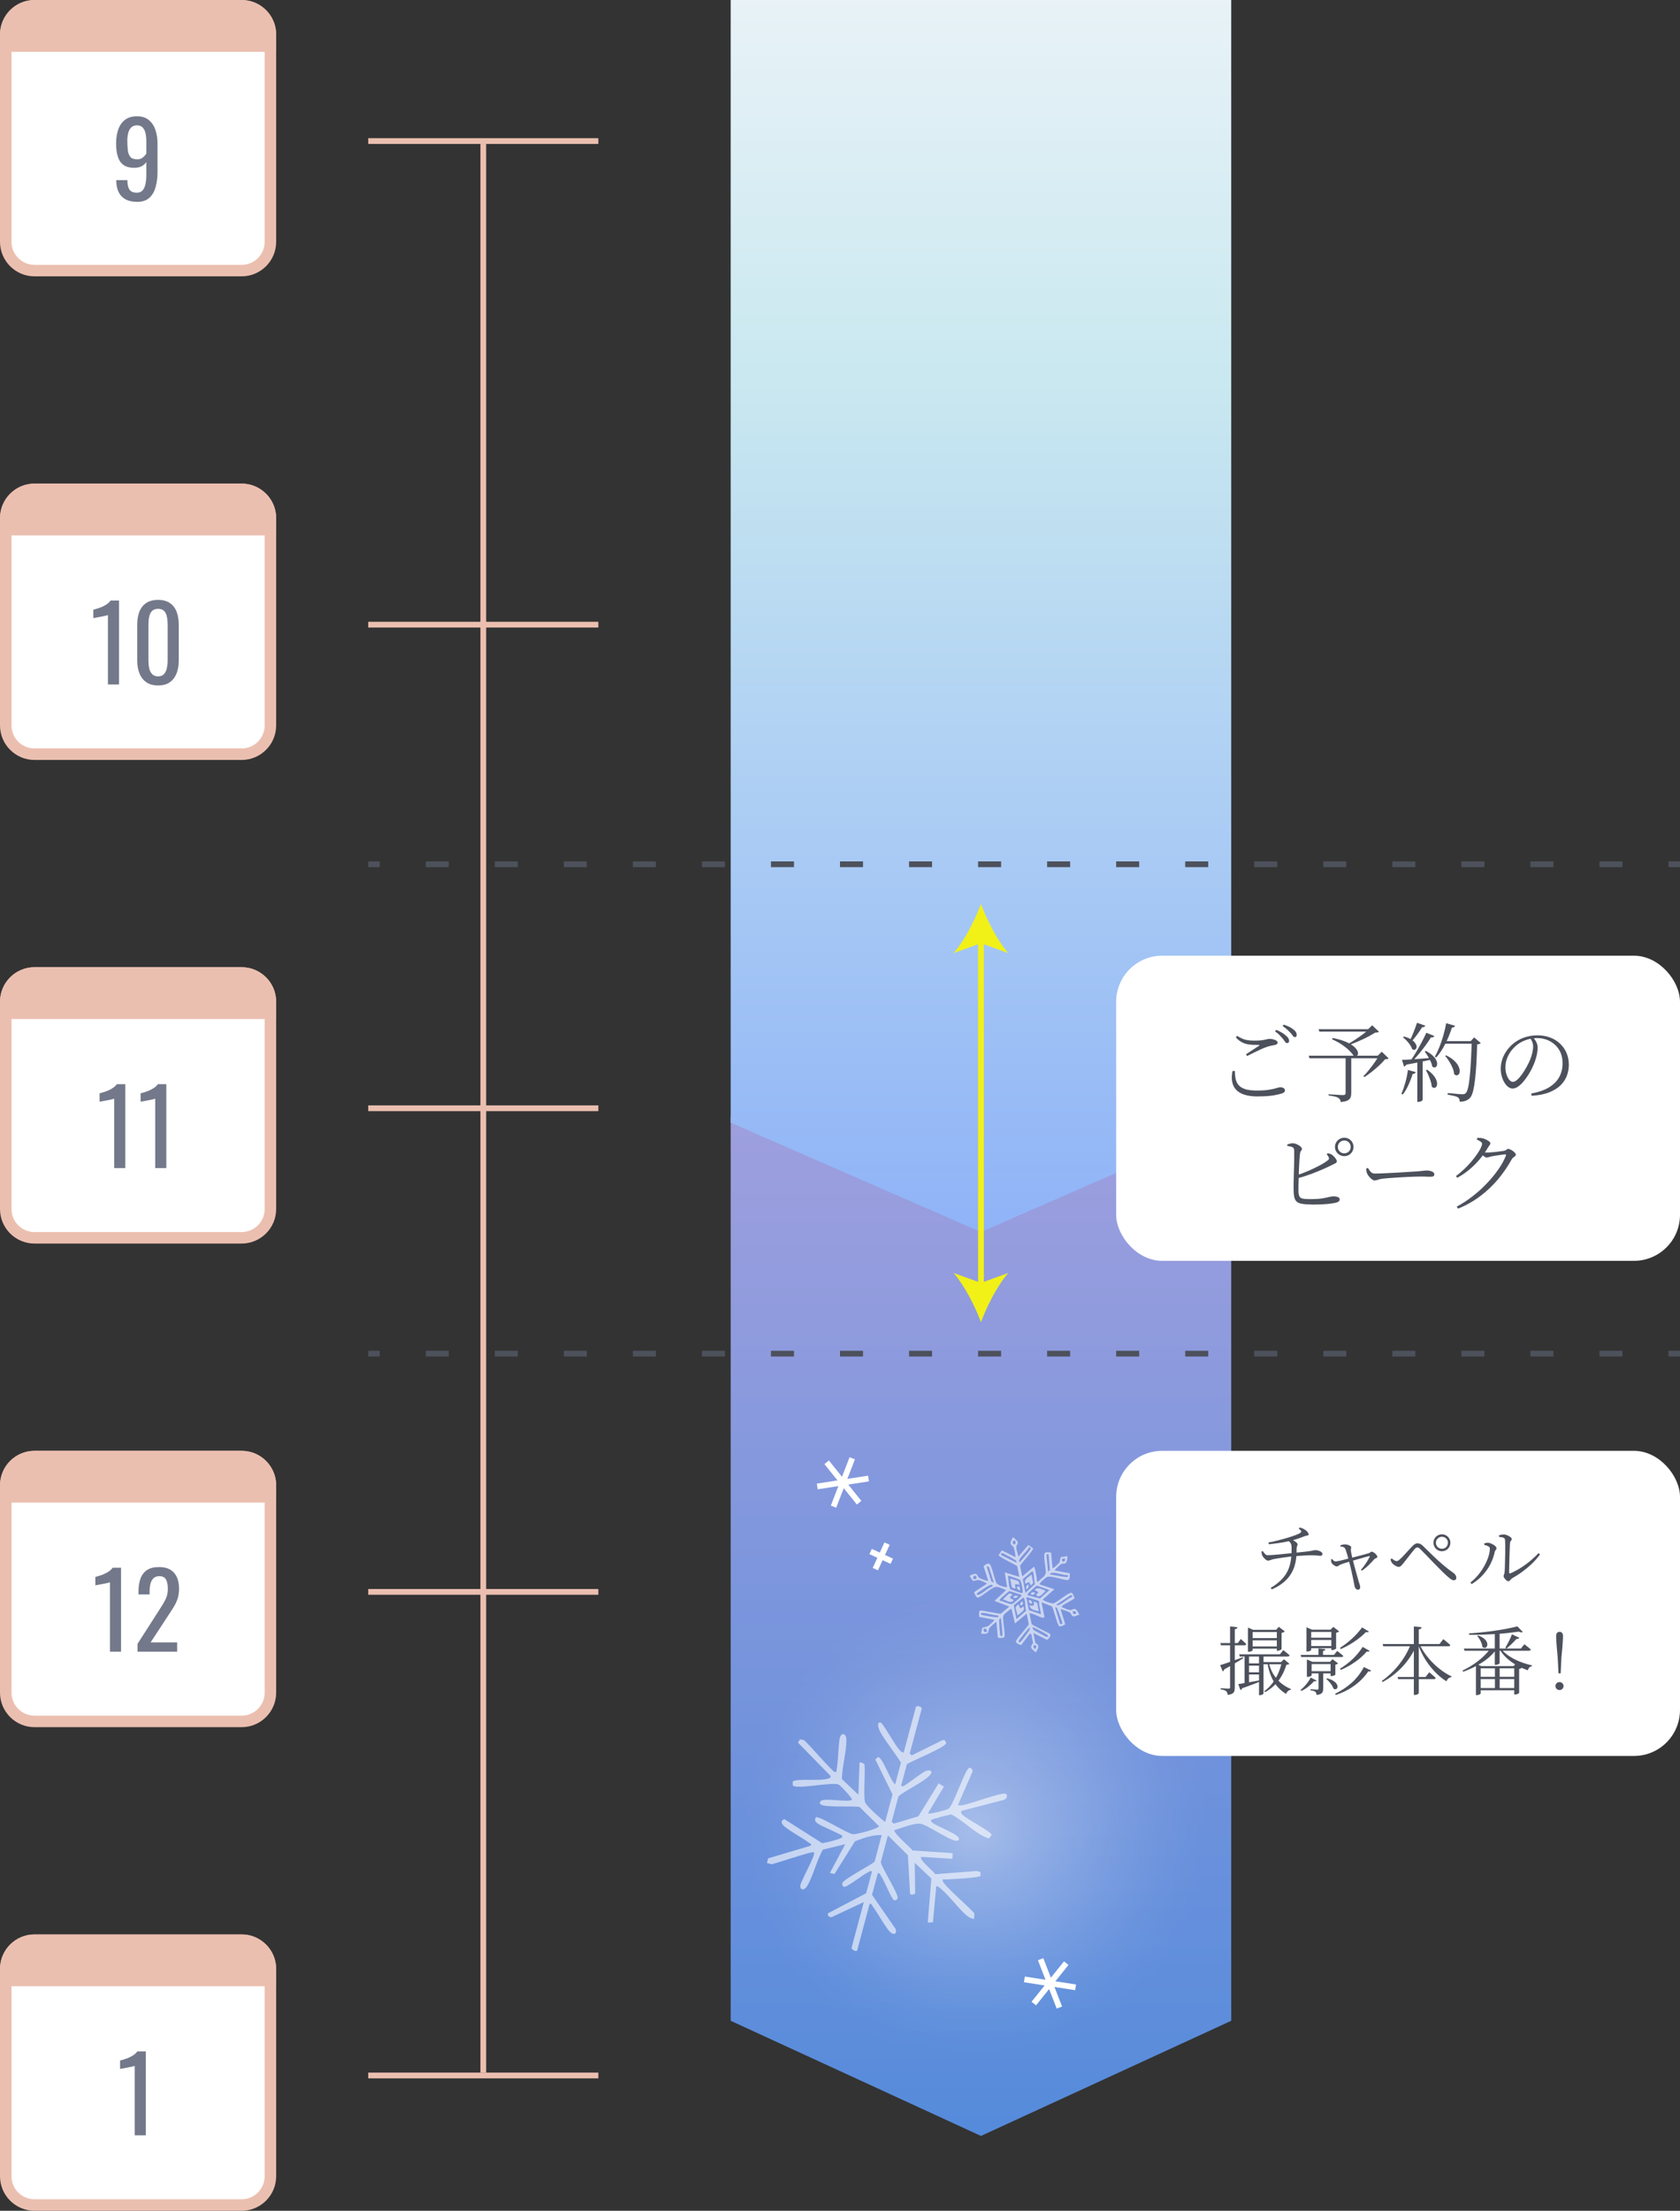 <?xml version="1.0" encoding="UTF-8"?><svg xmlns="http://www.w3.org/2000/svg" width="292" height="384" xmlns:xlink="http://www.w3.org/1999/xlink" viewBox="0 0 292 384"><rect x="0" y="0" width="292" height="384" fill="#333333" stroke="none"/><defs><style>.g,.h{stroke:#4d515c;}.g,.h,.i,.j{fill:none;stroke-miterlimit:10;}.k{fill:url(#c);}.l{fill:url(#b);}.m{fill:#ebbfb0;}.h{stroke-dasharray:4 8;}.i{stroke:#fff;}.n,.o{fill:#fff;}.n,.p{opacity:.6;}.j{stroke:#f1f118;}.q{fill:url(#e);opacity:.4;}.r{fill:#73798a;}.s{fill:#4d515c;}.t{fill:#f1f118;}</style><linearGradient id="b" x1="170.5" y1="371" x2="170.5" y2="194" gradientUnits="userSpaceOnUse"><stop offset="0" stop-color="#558bdb"/><stop offset="1" stop-color="#9e9fde"/></linearGradient><linearGradient id="c" x1="170.5" y1="214" x2="170.5" y2="0" gradientUnits="userSpaceOnUse"><stop offset="0" stop-color="#8fb3f7"/><stop offset=".69" stop-color="#c9e8f0"/><stop offset="1" stop-color="#e8f2f7"/></linearGradient><radialGradient id="e" cx="169.5" cy="317.5" fx="169.5" fy="317.5" r="40.5" gradientUnits="userSpaceOnUse"><stop offset="0" stop-color="#fff"/><stop offset=".02" stop-color="#fff" stop-opacity=".98"/><stop offset=".23" stop-color="#fff" stop-opacity=".68"/><stop offset=".44" stop-color="#fff" stop-opacity=".44"/><stop offset=".62" stop-color="#fff" stop-opacity=".25"/><stop offset=".78" stop-color="#fff" stop-opacity=".11"/><stop offset=".91" stop-color="#fff" stop-opacity=".03"/><stop offset="1" stop-color="#fff" stop-opacity="0"/></radialGradient></defs><g id="a"><polygon class="l" points="214 351 170.5 371 127 351 127 194 214 194 214 351"/><polygon class="k" points="214 195 170.5 214 127 195 127 0 214 0 214 195"/></g><g id="d"><circle class="q" cx="169.5" cy="317.5" r="40.5"/><g class="p"><path class="o" d="M176.83,272.05c-.42-.33-3.19-1.6-3.26-1.93l.56-.84,2.38,1.2c-.04-.57-.14-1.23-.35-1.76-.08-.21-.29-.24-.4-.39-.3-.41.11-.92.31-1.32.05,0,.66.56.72.65.31.5-.1.55-.14.97-.06.61.28,1.15.34,1.76l1.74-2.02.84.56c.07.34-2.02,2.54-2.27,3.03l.37,1.86,2.04-1.69c.16.07.44,1.64.49,1.94.03.19-.08.79.23.65.46-.52,1.36-.91,1.34-1.67-.02-.92-.32-2.08-.26-2.98.04-.68.71-.39,1.18-.4l.25,2.72c.13.09,1.08-.83,1.18-.98.18-.29.07-.68.31-.95l1.06-.16c.13.09-.06.98-.21,1.14-.29.28-.55.09-.81.2-.14.06-1.18,1.04-1.16,1.13l2.67.51c-.12.39.11,1.17-.49,1.17-.94-.07-2.27-.61-3.16-.6-.23,0-.25.02-.44.12-.18.1-1.35,1.07-1.17,1.24l2.54.83-2.02,1.79c.05.23,1.6.73,1.87.67.93-.41,1.98-1.45,2.88-1.8.54-.21.57.53.8.87-.12.23-1.71.98-2.05,1.27-.08.07-.23.17-.17.3.03.07,1.25.52,1.39.52.35.02.44-.14.7-.19.45-.09.76.65.94.99-.33.06-.81.39-1.13.28-.19-.07-.34-.53-.54-.68-.1-.08-1.55-.61-1.59-.53l.8,2.55c-.02.18-.81.48-1,.41-.36-.13-.99-3.01-1.31-3.48l-1.8-.7.5,2.52c.02.1-.14.17-.27.16-.59-.05-1.64-.78-2.33-.78l.37,1.86c.03.17,2.73,1.46,3.1,1.66.46.37-.11.83-.4,1.11l-2.39-1.2.35,1.76s.33.17.4.27c.31.42-.13.96-.33,1.35-.22-.22-.75-.57-.81-.88s.35-.71.34-.76l-.3-1.52-.27-.1-1.5,1.97c-.27-.02-.85-.31-.93-.57-.08-.29,2.01-2.57,2.26-3.01l-.37-1.86-2.04,1.69-.61-2.55c-.08-.05-1.18.87-1.28,1-.13.17-.17.34-.17.55.01.97.28,2.13.27,3.07,0,.13-.05.32-.17.39-.22.05-.92.14-1.02-.05l-.24-2.66c-.09-.07-1.19.97-1.26,1.1-.13.23-.06.66-.33.85s-.75.06-1.07.11l.19-1.03c.3-.16.62-.13.94-.28.21-.1,1.16-.93,1.16-1.13l-2.63-.51c-.02-.27-.08-.91.14-1.08.2-.16,3.11.57,3.62.53l1.48-1.24-2.57-.98,2-1.88c-.5-.22-1.48-.71-1.98-.51-.86.35-1.9,1.37-2.79,1.79-.46.14-.63-.6-.8-.91l2.27-1.5c-.31-.18-1.16-.6-1.48-.62-.85-.05-.75.69-1.44-.56-.04-.07-.17-.09-.03-.21.07-.06.58-.26.69-.29.61-.14.55.44.93.71.14.1,1.47.58,1.53.48l-.81-2.55c.49-.33.94-.76,1.26-.04.38.87.56,1.96.91,2.84.22.56,1.38.83,1.93.88l-.41-2.59,2.53.78-.37-1.86ZM176.19,267.57c-.2.09-.27.6.03.68.54-.02.28-.82-.03-.68ZM177.18,271.33c.08.06.47-.42.54-.51.35-.42,1.04-1.19,1.31-1.6.06-.09.17-.25.09-.36l-.23-.15c-.4.72-1.22,1.38-1.63,2.05-.13.21-.17.32-.08.56ZM176.7,271.43c-.01-.18-.06-.28-.18-.41-.1-.12-1.66-.97-1.91-1.09-.19-.09-.38-.22-.61-.13v.3s2.7,1.34,2.7,1.34ZM172.74,274.89l-.86-2.73-.4-.09.84,2.63.41.19ZM182.25,269.93l-.38.08.3,3.01.31-.33-.23-2.76ZM169.62,273.75c-.47-.3-.58.45-.36.53.38.13.67-.32.36-.53ZM185.07,270.66l-.46.11c-.18.71.71.62.46-.11ZM177.27,274.41c-.09-.07-2.04-.8-2.09-.7.15.49.1,2.08.49,2.35.07.05,1.56.57,1.71.6.11.02.2.05.31.02.21-.08-.17-2.07-.42-2.27ZM178.24,276.67l1.63-1.51-.25-1.97-.2-.31-1.65,1.42.47,2.38ZM172.56,275.52c-.05-.32-.32-.26-.55-.17-.42.18-1.55.94-1.99,1.24s-.23.53.18.37c.69-.26,1.58-1.21,2.36-1.44ZM185.65,273.61c-.79.01-1.93-.44-2.66-.43-.12,0-.42.08-.47.15-.14.21.19.16.25.17.36.09,2.71.52,2.82.39l.05-.29ZM177.52,277.01l-2.06-.65c-.11.01-1.42,1.16-1.56,1.32-.09.11-.2.2-.13.36.52.01,1.7.68,2.13.57.2-.05,1.46-1.15,1.57-1.35.06-.1.1-.13.05-.26ZM178.62,277.08l2.14.57,1.64-1.47-2.18-.77c-.1.02-1.35,1.16-1.47,1.3-.09.11-.2.2-.13.36ZM176.2,278.85l.47,2.38,1.67-1.44c-.17-.56-.1-1.23-.23-1.77-.04-.16-.06-.54-.33-.47l-1.59,1.29ZM178.39,277.43l.44,2.24,2.12.72c-.1-.56-.23-1.11-.34-1.67-.06-.3.13-.54-.19-.69-.16-.07-1.98-.69-2.04-.6ZM173.47,280.59c-.84-.02-1.84-.39-2.65-.43-.44-.02-.53.26,0,.38.35.08,2.6.5,2.72.32l-.06-.28ZM186.03,277.12l-2.43,1.6c.17.17.33.1.52.02.64-.27,1.43-1.04,2.12-1.31.27-.19.09-.41-.22-.32ZM173.97,281.08c-.23.02-.3.23-.31.41-.02.27.14,2.47.21,2.61.52.34.34-.47.32-.85-.04-.72-.14-1.45-.22-2.17ZM184.65,282.03c.08-.12-.84-2.61-.95-2.72-.1-.1-.16-.16-.3-.1l.87,2.9.38-.08ZM170.99,282.97c-.17.18.11.66.43.5.35-.18-.12-.83-.43-.5ZM187.06,280.25l-.16-.41-.49.05.2.51.46-.16ZM178.96,282.76c-.08-.06-.39.31-.46.39-.32.37-.73.89-1.03,1.29-.13.17-.52.54-.4.72.13.09.15.16.3.04.21-.17,1.4-1.76,1.53-2.03.07-.15.14-.23.06-.41ZM179.43,282.67l.23.46,2.18,1.19c.46,0,.45-.19.11-.41-.5-.32-1.39-.8-1.94-1.06-.1-.05-.53-.27-.58-.18ZM179.71,285.78c-.25.13-.03.59.22.65l.25-.48c-.11-.12-.31-.25-.47-.17Z"/><path class="o" d="M180.09,276.99l.41-.43-.67-.41c.54-.57,1.31-.08,1.91.16-.4.38-1.18,1.49-1.65.68Z"/><path class="o" d="M175.45,276.74l.57.22c-.72.62-.55.56.19.95-.45.79-1.25.05-1.9-.12l1.14-1.05Z"/><path class="o" d="M176.96,277.22c-.15.33-.56.48-.85.22.22-.41.48-.26.85-.22Z"/><path class="o" d="M175.58,274.23c.04-.06,1.34.36,1.4.4.17.13.13.46.2.66-.02.04-.68-.27-.76-.05l.09.68c-.05.08-.63-.19-.64-.22l-.29-1.48Z"/><path class="o" d="M177.22,275.6l.1.66c-.39-.11-.56-.24-.58-.68l.48.02Z"/><path class="o" d="M176.55,279.13c0-.05.43-.5.5-.45l.21.61c.28.13.62-.31.64-.28.03.16.1.34.08.51-.03.27-.89.91-1.15,1.09,0-.39-.33-1.14-.29-1.48Z"/><path class="o" d="M177.74,278.15c.16.45.05.56-.34.76-.17-.39-.04-.61.34-.76Z"/><path class="o" d="M179.92,276.67c-.25.41-.41.39-.81.21.2-.38.45-.41.81-.21Z"/><path class="o" d="M179.58,274.96l-.41.43-.31-.59-.64.28c-.36-.79.6-1.14,1.07-1.6l.29,1.48Z"/><path class="o" d="M178.41,276.04c-.15-.41-.03-.64.32-.86.13.32.06.74-.32.86Z"/><path class="o" d="M180.56,279.87c-.62-.16-1.63-.26-1.6-1.07.65.25.9.07.67-.63l.64.22.29,1.48Z"/><path class="o" d="M179.4,278.52c-.42.06-.59-.17-.61-.57.42-.06.59.17.61.57Z"/></g><line class="i" x1="184.13" y1="348.7" x2="180.87" y2="340.3"/><line class="i" x1="179.68" y1="348.01" x2="185.32" y2="340.99"/><line class="i" x1="178.05" y1="343.81" x2="186.95" y2="345.19"/><line class="i" x1="148.13" y1="253.3" x2="144.87" y2="261.7"/><line class="i" x1="143.68" y1="253.99" x2="149.32" y2="261.01"/><line class="i" x1="142.05" y1="258.19" x2="150.95" y2="256.81"/><line class="i" x1="154.18" y1="268.12" x2="152.14" y2="272.55"/><line class="i" x1="151.32" y1="269.49" x2="155" y2="271.18"/><rect class="o" x="1" y="1" width="46" height="46" rx="5" ry="5"/><path class="m" d="M42,2c2.21,0,4,1.79,4,4v36c0,2.21-1.79,4-4,4H6c-2.21,0-4-1.79-4-4V6c0-2.21,1.79-4,4-4h36M42,0H6C2.69,0,0,2.69,0,6v36C0,45.31,2.69,48,6,48h36c3.31,0,6-2.69,6-6V6c0-3.31-2.69-6-6-6h0Z"/><path class="m" d="M48,9H0s0-3,0-3C0,2.69,2.69,0,6,0h36c3.31,0,6,2.69,6,6v3Z"/><rect class="o" x="1" y="85" width="46" height="46" rx="5" ry="5"/><path class="m" d="M42,86c2.21,0,4,1.79,4,4v36c0,2.21-1.79,4-4,4H6c-2.21,0-4-1.79-4-4v-36c0-2.21,1.79-4,4-4h36M42,84H6C2.69,84,0,86.69,0,90v36C0,129.31,2.69,132,6,132h36c3.31,0,6-2.69,6-6v-36c0-3.31-2.69-6-6-6h0Z"/><rect class="o" x="1" y="169" width="46" height="46" rx="5" ry="5"/><path class="m" d="M42,170c2.21,0,4,1.79,4,4v36c0,2.21-1.79,4-4,4H6c-2.21,0-4-1.79-4-4v-36c0-2.21,1.79-4,4-4h36M42,168H6C2.69,168,0,170.69,0,174v36C0,213.31,2.69,216,6,216h36c3.31,0,6-2.69,6-6v-36c0-3.31-2.69-6-6-6h0Z"/><rect class="o" x="1" y="253" width="46" height="46" rx="5" ry="5"/><path class="m" d="M42,254c2.21,0,4,1.79,4,4v36c0,2.21-1.79,4-4,4H6c-2.21,0-4-1.79-4-4v-36c0-2.21,1.79-4,4-4h36M42,252H6C2.69,252,0,254.69,0,258v36C0,297.31,2.69,300,6,300h36c3.31,0,6-2.69,6-6v-36c0-3.31-2.69-6-6-6h0Z"/><rect class="o" x="1" y="337" width="46" height="46" rx="5" ry="5"/><path class="m" d="M42,338c2.21,0,4,1.79,4,4v36c0,2.21-1.79,4-4,4H6c-2.21,0-4-1.79-4-4v-36c0-2.21,1.79-4,4-4h36M42,336H6C2.69,336,0,338.69,0,342v36C0,381.31,2.69,384,6,384h36c3.31,0,6-2.69,6-6v-36c0-3.31-2.69-6-6-6h0Z"/><path class="m" d="M48,93H0s0-3,0-3c0-3.31,2.69-6,6-6h36c3.31,0,6,2.69,6,6v3Z"/><path class="m" d="M48,177H0s0-3,0-3c0-3.31,2.69-6,6-6h36c3.31,0,6,2.69,6,6v3Z"/><path class="m" d="M48,261H0s0-3,0-3c0-3.31,2.69-6,6-6h36c3.31,0,6,2.69,6,6v3Z"/><path class="m" d="M48,345H0s0-3,0-3c0-3.31,2.69-6,6-6h36c3.31,0,6,2.69,6,6v3Z"/><path class="r" d="M23.79,35.06c-.76,0-1.4-.14-1.94-.42-.53-.28-.94-.69-1.21-1.23s-.42-1.19-.43-1.96v-.16h1.93c0,.7.11,1.23.34,1.61.23.38.67.57,1.33.57.36,0,.66-.11.9-.33s.42-.56.54-1.03.18-1.05.18-1.76v-2.21c-.18.3-.45.54-.8.73-.35.19-.79.28-1.32.28-.8,0-1.43-.18-1.89-.53s-.78-.85-.96-1.48c-.19-.63-.28-1.36-.28-2.21,0-.89.12-1.69.36-2.4.24-.71.63-1.28,1.16-1.7.53-.42,1.23-.63,2.1-.63s1.52.21,2.05.64.92,1,1.16,1.72c.25.72.37,1.52.37,2.41v4.9c0,.94-.11,1.8-.32,2.59-.22.79-.58,1.43-1.1,1.9-.52.47-1.24.71-2.16.71ZM23.79,27.68c.42,0,.76-.1,1.03-.32.26-.21.47-.44.61-.69v-2.16c0-.5-.05-.96-.14-1.38-.1-.41-.26-.74-.5-.99-.24-.25-.57-.37-.99-.37s-.75.13-1,.38-.42.58-.52.98c-.1.4-.15.84-.15,1.32,0,.58.03,1.11.08,1.6.05.49.2.88.43,1.18.23.29.62.44,1.16.44Z"/><path class="r" d="M18.76,118.9v-12.06s-.15.05-.41.11c-.26.06-.55.12-.87.18-.32.06-.61.11-.86.16-.25.05-.38.07-.4.07v-1.46c.2-.05.44-.11.71-.2.27-.08.55-.19.83-.31.28-.12.55-.27.81-.45.26-.18.48-.39.66-.63h1.46v14.58h-1.93Z"/><path class="r" d="M27.47,119.06c-.83,0-1.51-.19-2.04-.56-.53-.37-.93-.88-1.19-1.53-.26-.65-.39-1.39-.39-2.21v-6.28c0-.85.13-1.6.38-2.24.25-.64.65-1.14,1.18-1.5.53-.36,1.22-.54,2.06-.54s1.52.18,2.05.54.92.86,1.17,1.5c.25.64.38,1.39.38,2.24v6.28c0,.84-.13,1.58-.39,2.23-.26.65-.65,1.16-1.18,1.52-.53.37-1.21.55-2.03.55ZM27.47,117.48c.46,0,.8-.13,1.04-.4.23-.26.4-.6.49-1.02.09-.41.14-.84.14-1.29v-6.32c0-.47-.04-.91-.13-1.32-.08-.41-.24-.75-.48-1-.23-.25-.58-.38-1.05-.38s-.82.13-1.06.38-.4.58-.49,1-.13.85-.13,1.32v6.32c0,.44.04.87.13,1.29s.26.75.5,1.02c.25.26.59.4,1.04.4Z"/><path class="r" d="M19.85,202.9v-12.06s-.15.05-.41.11c-.26.06-.55.12-.87.18-.32.06-.61.11-.86.16-.25.05-.38.07-.4.07v-1.46c.2-.05.44-.11.71-.2.27-.08.55-.19.83-.31.28-.12.55-.27.81-.45.26-.18.48-.39.66-.63h1.46v14.58h-1.93Z"/><path class="r" d="M26.98,202.9v-12.06s-.15.05-.41.11c-.26.06-.55.12-.87.18-.32.06-.61.11-.86.16-.25.05-.38.07-.4.07v-1.46c.2-.05.44-.11.71-.2.27-.08.55-.19.83-.31.28-.12.55-.27.81-.45.26-.18.48-.39.66-.63h1.46v14.58h-1.93Z"/><path class="r" d="M19.11,286.9v-12.06s-.15.05-.41.11c-.26.06-.55.12-.87.18-.32.06-.61.11-.86.16-.25.05-.38.07-.4.07v-1.46c.2-.05.44-.11.71-.2.27-.08.55-.19.83-.31.28-.12.55-.27.81-.45.26-.18.48-.39.66-.63h1.46v14.58h-1.93Z"/><path class="r" d="M23.9,286.9v-1.37l3.71-5.78c.28-.43.53-.83.76-1.21s.43-.77.58-1.18c.15-.41.22-.89.22-1.43,0-.67-.11-1.2-.32-1.58-.22-.38-.59-.58-1.13-.58-.46,0-.81.13-1.06.38s-.43.58-.52.99-.14.85-.14,1.31v.49h-1.93v-.5c0-.88.12-1.63.35-2.26s.61-1.12,1.13-1.47c.52-.35,1.21-.52,2.08-.52,1.18,0,2.05.33,2.63,1s.86,1.59.86,2.76c0,.62-.08,1.17-.22,1.64-.15.47-.35.91-.58,1.31-.24.41-.5.83-.79,1.26l-3.35,5.11h4.61v1.62h-6.88Z"/><path class="r" d="M23.41,370.9v-12.06s-.15.05-.41.11c-.26.06-.55.12-.87.18-.32.06-.61.11-.86.16-.25.05-.38.07-.4.07v-1.46c.2-.05.44-.11.71-.2.27-.08.55-.19.83-.31.28-.12.55-.27.81-.45.26-.18.48-.39.66-.63h1.46v14.58h-1.93Z"/><rect class="m" x="64" y="24" width="40" height="1"/><rect class="m" x="64" y="108" width="40" height="1"/><rect class="m" x="64" y="192" width="40" height="1"/><rect class="m" x="64" y="276" width="40" height="1"/><rect class="m" x="64" y="360" width="40" height="1"/><rect class="m" x="83.5" y="25" width="1" height="335"/><rect class="o" x="194" y="166" width="98" height="53" rx="8" ry="8"/><rect class="o" x="194" y="252" width="98" height="53" rx="8" ry="8"/><path class="s" d="M218.63,190.45c-.96,0-1.75-.11-2.38-.32s-1.12-.52-1.46-.91c-.34-.39-.55-.86-.64-1.4-.09-.54-.06-1.14.07-1.8h.41c0,.47.04.91.12,1.33.08.41.25.78.5,1.09.26.31.64.56,1.15.73s1.2.25,2.07.25,1.58-.05,2.13-.14c.55-.09.98-.19,1.28-.29.3-.09.52-.14.65-.14.12,0,.24.02.38.06.13.04.23.1.31.18s.12.18.12.29c0,.14-.04.25-.13.33-.08.08-.24.16-.47.24-.34.11-.85.22-1.52.33s-1.54.16-2.59.16ZM216.57,183.12c.37-.25.77-.51,1.19-.78.42-.27.77-.5,1.04-.68.15-.11.13-.17-.06-.17-.59.01-1.11,0-1.57-.06-.46-.05-.87-.17-1.25-.36-.38-.19-.76-.48-1.12-.88l.22-.27c.36.23.69.4,1,.53.3.12.62.2.93.24.31.04.67.06,1.06.06.44,0,.8-.01,1.1-.04.29-.03.53-.07.71-.11.18-.04.34-.08.48-.11.14-.03.28-.04.43-.04.13,0,.28.02.44.05s.31.08.44.13c.13.05.24.12.33.2.08.08.13.16.13.24,0,.23-.18.38-.53.45-.2.04-.43.09-.68.13-.25.05-.56.15-.94.29-.25.09-.56.22-.92.39s-.74.35-1.13.54c-.39.19-.77.38-1.12.56l-.18-.3ZM223.68,181.18c-.11,0-.21-.07-.31-.21-.1-.14-.22-.31-.37-.51-.16-.18-.35-.38-.56-.62s-.49-.46-.82-.69l.2-.27c.39.16.73.33,1.01.5s.52.34.7.52c.19.16.33.31.41.46.08.14.12.29.12.44,0,.12-.03.21-.1.28-.06.07-.16.1-.28.1ZM225.04,180.14c-.12,0-.23-.07-.33-.22s-.23-.31-.39-.5c-.17-.18-.36-.37-.56-.56-.21-.19-.48-.4-.82-.64l.18-.25c.38.13.71.27,1.01.41.29.14.52.3.71.46.2.16.34.31.42.46s.12.3.12.46c0,.12-.03.21-.08.28-.05.07-.14.1-.25.1Z"/><path class="s" d="M227.46,183.37h12.74v.44h-12.6l-.13-.44ZM229.18,178.77h9.12v.42h-8.98l-.14-.42ZM233.87,183.37h.99v6.54c0,.26-.04.49-.12.71-.08.21-.25.38-.51.52s-.66.23-1.2.28c-.01-.15-.05-.29-.12-.42-.07-.13-.17-.23-.3-.31-.14-.09-.34-.17-.61-.23-.26-.07-.62-.12-1.07-.17v-.22c.44.03.81.05,1.11.07.3.02.58.04.85.05.26.02.45.02.55.02.16,0,.27-.03.34-.08.06-.05.1-.13.1-.25v-6.5ZM231.62,180.29c.77.15,1.42.33,1.96.53s.97.42,1.31.64.6.45.78.67c.18.22.29.42.34.61s.04.34-.02.46c-.06.12-.16.2-.29.23-.13.03-.28,0-.45-.08-.16-.26-.41-.56-.75-.89-.34-.34-.76-.67-1.26-1.01s-1.07-.65-1.71-.93l.09-.24ZM237.96,178.77h-.18l.72-.68,1.18,1.12c-.07.05-.15.09-.25.11s-.24.04-.42.04c-.28.18-.61.37-.99.58s-.79.41-1.22.61c-.44.21-.87.39-1.29.56-.43.17-.82.33-1.18.47l-.17-.15c.3-.17.63-.37.98-.59.36-.22.71-.46,1.07-.71.35-.24.68-.49.99-.73.31-.24.56-.46.76-.64ZM239.64,183.37h-.18l.71-.69,1.19,1.16c-.05.05-.12.09-.22.11s-.24.04-.41.05c-.26.32-.59.67-1,1.05-.41.38-.84.75-1.3,1.11-.46.36-.88.67-1.28.93l-.18-.15c.31-.31.64-.68.98-1.11.34-.43.67-.87.98-1.3.31-.44.55-.83.72-1.16Z"/><path class="s" d="M244.71,185.85l1.35.36c-.03.1-.09.18-.17.24s-.2.09-.36.09c-.2.66-.45,1.31-.74,1.94-.29.63-.61,1.18-.97,1.63l-.24-.12c.24-.54.46-1.18.67-1.91s.36-1.48.46-2.23ZM243.69,184.09c.32,0,.76-.02,1.31-.06.55-.04,1.19-.08,1.9-.13.71-.05,1.44-.11,2.19-.18l.03.26c-.58.12-1.25.26-2.03.43-.77.16-1.66.34-2.68.52-.08.18-.21.28-.38.31l-.35-1.14ZM244.02,180.03c.5.14.9.3,1.21.49.3.19.54.38.69.59.15.2.25.39.28.56.03.17.01.32-.05.44-.07.11-.16.19-.28.22-.12.03-.27,0-.44-.11-.06-.24-.18-.48-.35-.73s-.36-.49-.58-.72-.43-.42-.64-.58l.15-.15ZM246.29,177.65l1.44.51c-.03.08-.09.15-.18.2s-.21.08-.38.07c-.28.46-.59.92-.94,1.39s-.68.86-1.01,1.18l-.24-.13c.21-.4.43-.89.67-1.48.24-.58.45-1.16.64-1.73ZM247.9,179.38l1.41.57c-.04.08-.11.15-.21.2-.1.05-.23.07-.39.04-.25.41-.56.87-.92,1.37-.37.5-.75,1-1.16,1.49-.41.49-.82.94-1.23,1.35h-.35c.34-.47.69-1,1.04-1.58s.68-1.17,1-1.77c.31-.6.59-1.15.82-1.66ZM246.34,184.29l.93-.06v6.84s-.07.1-.22.19c-.14.09-.33.13-.56.13h-.15v-7.1ZM247.81,182.53c.48.25.86.51,1.15.77s.49.51.62.76c.13.24.2.47.21.67,0,.2-.03.36-.11.48-.08.12-.19.19-.32.2s-.28-.04-.43-.17c-.04-.28-.13-.58-.28-.89s-.31-.62-.49-.92c-.19-.3-.36-.56-.53-.78l.18-.11ZM248.04,185.8c.44.3.79.6,1.04.9.26.3.44.59.55.86.11.27.16.51.15.72,0,.21-.06.38-.15.49-.09.12-.2.18-.34.19-.14,0-.28-.06-.43-.2-.02-.3-.09-.62-.2-.97-.11-.34-.24-.68-.38-1.01s-.29-.62-.44-.88l.2-.09ZM251.37,177.73l1.53.44c-.03.09-.09.16-.17.22-.08.06-.21.09-.37.09-.32,1.01-.71,1.97-1.18,2.88-.46.91-.99,1.69-1.57,2.33l-.21-.15c.27-.49.53-1.05.78-1.67.25-.62.48-1.29.68-2,.21-.71.37-1.42.5-2.13ZM251.19,180.84h5.1v.45h-5.34l.24-.45ZM251.36,183.31c.57.28,1.02.58,1.36.89.33.31.58.62.73.91s.24.57.26.81c.01.24-.02.44-.11.59s-.21.24-.36.26c-.15.02-.32-.04-.5-.2-.02-.35-.11-.72-.28-1.1-.16-.39-.36-.76-.58-1.12-.23-.37-.46-.68-.7-.94l.18-.11ZM255.79,180.84h-.17l.6-.65,1.15.98c-.05.06-.13.11-.23.15-.11.04-.24.07-.4.09-.03,1.19-.07,2.29-.13,3.32-.06,1.02-.14,1.93-.23,2.74-.09.81-.21,1.48-.34,2.03-.14.54-.3.92-.49,1.14-.22.25-.48.43-.79.55s-.67.17-1.06.17c0-.16,0-.31-.05-.44s-.13-.24-.25-.31c-.14-.1-.38-.19-.73-.27-.35-.08-.7-.15-1.06-.21l.02-.27c.27.02.58.05.92.08.35.04.67.07.97.09.3.02.51.04.63.04.16,0,.28-.02.37-.04.09-.03.17-.09.26-.18.15-.14.28-.47.4-.99s.21-1.19.29-2c.08-.81.15-1.73.2-2.75.05-1.02.1-2.11.13-3.25Z"/><path class="s" d="M266.14,189.94c1.22-.22,2.23-.57,3.04-1.04.8-.48,1.41-1.07,1.81-1.79s.6-1.52.6-2.42-.2-1.67-.59-2.32-.93-1.15-1.61-1.52c-.67-.36-1.43-.54-2.26-.54-.71,0-1.41.14-2.11.41s-1.3.67-1.82,1.19c-.47.46-.85.99-1.12,1.58-.28.59-.42,1.22-.42,1.88,0,.47.06.9.19,1.28s.29.69.48.92.4.34.61.34c.25,0,.52-.13.8-.39s.56-.59.84-.98.53-.81.77-1.24c.23-.43.43-.82.58-1.19.15-.36.28-.75.38-1.17s.16-.8.16-1.14c0-.3-.05-.57-.14-.8-.1-.23-.22-.48-.37-.73l.52-.1c.13.17.26.35.38.54.12.19.21.38.29.59.07.2.11.41.11.63,0,.35-.04.73-.12,1.15-.08.41-.2.84-.35,1.27-.13.36-.3.75-.5,1.18-.21.42-.44.84-.71,1.26-.27.41-.55.79-.85,1.14-.3.35-.61.62-.92.83-.31.21-.62.31-.92.31-.25,0-.5-.09-.74-.27-.25-.18-.46-.43-.66-.75s-.35-.69-.47-1.1c-.12-.41-.18-.85-.18-1.31,0-.51.08-1.01.23-1.51s.38-.98.68-1.44c.3-.46.66-.88,1.08-1.26.62-.55,1.31-.95,2.06-1.21.75-.26,1.52-.39,2.32-.39s1.5.12,2.16.36,1.24.58,1.73,1.04c.49.45.88.99,1.16,1.62.28.63.42,1.34.42,2.12,0,.62-.11,1.23-.33,1.84-.22.61-.58,1.16-1.07,1.66-.49.5-1.16.92-1.99,1.25-.83.34-1.86.54-3.08.61l-.06-.35Z"/><path class="s" d="M227.93,209.21c-.67,0-1.21-.04-1.62-.11-.41-.07-.72-.2-.93-.38-.21-.19-.35-.45-.43-.79-.07-.34-.11-.77-.11-1.29,0-.23,0-.54,0-.94,0-.39.02-.83.03-1.31,0-.48.02-.97.04-1.48.02-.51.03-.98.03-1.43,0-.45,0-.84,0-1.16s0-.54-.02-.65c-.03-.21-.13-.35-.31-.43-.18-.07-.47-.14-.87-.2v-.26c.17-.05.35-.1.53-.15.19-.05.36-.06.53-.04.15,0,.31.04.48.11s.33.15.49.25c.15.09.28.2.38.31.09.11.14.21.14.29,0,.1-.03.18-.08.24-.05.06-.1.13-.15.22-.05.09-.09.21-.11.37-.03.23-.06.56-.09.99-.03.43-.05.91-.08,1.43-.02.52-.04,1.05-.05,1.57-.02.52-.03.99-.04,1.4,0,.42-.01.73-.01.94,0,.49.05.85.16,1.07.11.23.31.37.62.42.31.06.76.08,1.35.08.8,0,1.46-.04,1.96-.12s.92-.16,1.22-.24.54-.12.71-.12c.35,0,.63.04.84.13.21.09.31.21.31.38,0,.15-.05.27-.14.35-.09.08-.21.14-.35.2-.21.06-.52.12-.92.18-.4.06-.89.11-1.48.14s-1.28.05-2.05.05ZM225.23,204.19c.74-.24,1.47-.51,2.18-.82s1.37-.62,1.95-.93c.59-.31,1.05-.61,1.4-.88.13-.1.21-.19.23-.26.02-.07,0-.17-.05-.29-.04-.1-.09-.19-.16-.28-.06-.09-.13-.16-.2-.23l.21-.19c.15.03.28.06.4.1.12.04.22.1.32.17.2.14.39.33.57.56s.27.43.27.59c0,.14-.09.25-.27.34-.18.09-.41.2-.69.34-.37.19-.86.42-1.48.69-.62.27-1.31.55-2.09.84-.78.29-1.61.55-2.5.78l-.1-.53ZM233.65,200.82c-.44,0-.82-.16-1.14-.47-.32-.32-.48-.69-.48-1.13s.16-.83.48-1.14.7-.46,1.14-.46.83.15,1.14.46c.31.31.46.69.46,1.14s-.16.82-.46,1.13c-.31.31-.69.47-1.14.47ZM233.65,200.33c.31,0,.57-.11.79-.32s.32-.48.32-.79-.11-.59-.32-.8-.48-.32-.79-.32-.57.11-.79.32-.33.48-.33.8.11.57.33.79.48.32.79.32Z"/><path class="s" d="M238.94,205.05c-.14,0-.3-.07-.49-.21-.18-.14-.35-.3-.51-.5-.15-.19-.27-.37-.34-.54-.05-.14-.09-.28-.11-.41-.02-.14-.03-.28-.03-.43l.3-.09c.11.17.22.33.32.48.11.15.22.27.36.36.14.09.31.13.52.13.22,0,.54,0,.95-.02.41-.01.87-.04,1.38-.06.51-.03,1.03-.05,1.55-.08.53-.03,1.02-.06,1.5-.09.47-.03.88-.06,1.22-.08s.56-.04.67-.04c.5-.04.88-.08,1.14-.11s.48-.05.68-.05.38.03.58.08c.2.05.36.13.48.22.12.09.19.21.19.35s-.04.25-.13.32c-.09.08-.27.11-.53.11s-.54,0-.83-.02-.67-.01-1.13-.01c-.18,0-.47,0-.88.02s-.88.04-1.4.06-1.05.05-1.57.09-1,.07-1.43.1c-.44.03-.77.06-1,.09-.28.03-.5.07-.66.12-.16.05-.3.1-.41.13-.12.04-.24.06-.38.06Z"/><path class="s" d="M253.06,204.28c.46-.34.91-.72,1.36-1.14.45-.42.87-.86,1.25-1.3.38-.45.72-.88,1.01-1.3.29-.42.52-.79.68-1.12.16-.33.24-.58.24-.75,0-.13-.09-.26-.26-.38-.17-.12-.39-.24-.65-.35l.07-.29h.43c.15,0,.3.02.47.06.2.04.41.11.62.22.21.11.39.21.54.32.15.11.22.21.22.31,0,.13-.04.25-.13.35s-.19.25-.3.44c-.42.72-.9,1.4-1.45,2.04-.54.64-1.14,1.23-1.79,1.77-.64.54-1.34,1.01-2.09,1.42l-.22-.31ZM253.18,209.59c.96-.51,1.89-1.12,2.79-1.82.9-.7,1.73-1.45,2.49-2.26.76-.8,1.43-1.62,2-2.44.57-.82.99-1.6,1.28-2.34.06-.15.02-.22-.12-.22-.08,0-.22.01-.43.04-.21.03-.43.06-.69.1-.26.04-.5.08-.73.11-.24.04-.42.07-.55.1-.16.04-.31.08-.46.13s-.27.07-.38.07-.24-.06-.4-.18c-.16-.12-.33-.25-.51-.39l.22-.36c.15.02.28.04.4.05.12,0,.22.01.31.01.18,0,.42,0,.71-.03s.6-.05.91-.08c.31-.04.59-.07.83-.11.24-.04.42-.06.52-.07.22-.04.37-.11.46-.2.08-.1.19-.14.32-.14.09,0,.21.03.35.1.15.06.29.15.44.25s.27.21.37.33.15.22.15.32-.04.19-.13.26-.19.14-.29.22c-.11.08-.2.18-.28.31-.68,1.24-1.48,2.4-2.39,3.49-.91,1.09-1.95,2.06-3.1,2.93s-2.43,1.59-3.84,2.17l-.22-.33Z"/><line class="g" x1="64" y1="150.12" x2="66" y2="150.12"/><line class="h" x1="74" y1="150.12" x2="286" y2="150.12"/><line class="g" x1="290" y1="150.12" x2="292" y2="150.12"/><line class="g" x1="64" y1="235.12" x2="66" y2="235.12"/><line class="h" x1="74" y1="235.12" x2="286" y2="235.12"/><line class="g" x1="290" y1="235.12" x2="292" y2="235.12"/><path class="s" d="M220.37,271.07c-.1,0-.23-.05-.36-.16s-.26-.23-.38-.37c-.11-.14-.2-.28-.25-.4-.07-.15-.11-.36-.12-.65l.21-.08c.15.2.28.37.41.51.13.14.27.21.44.21.18,0,.43-.01.75-.03s.66-.05,1.02-.08c.36-.04.73-.07,1.08-.11.36-.03.68-.07.98-.1.29-.04.52-.06.68-.08.31-.03.64-.07.97-.1s.65-.07.95-.1c.29-.04.52-.06.69-.08.28-.04.48-.08.62-.1.13-.03.24-.05.31-.07s.15-.03.23-.03c.18,0,.37.03.55.08s.35.13.49.23.21.21.21.33c0,.1-.03.19-.08.25s-.15.1-.29.1c-.11,0-.29-.02-.52-.05-.23-.03-.51-.05-.83-.05-.17,0-.38,0-.65.01-.27,0-.56.02-.87.04-.31.02-.62.04-.91.06-.29.02-.56.04-.79.06-.22.02-.51.05-.84.09s-.69.09-1.05.14-.7.1-.99.15c-.3.05-.52.09-.67.12-.19.04-.36.1-.51.16s-.3.1-.47.1ZM220.48,267.92c.56-.1,1.14-.23,1.72-.38.58-.15,1.14-.3,1.66-.46s.98-.31,1.37-.46c.39-.15.66-.28.81-.39.1-.08.14-.17.12-.28-.03-.11-.17-.26-.43-.45l.17-.18c.26.06.48.14.65.23.17.1.32.19.43.27.1.08.21.19.32.33s.16.27.16.38c0,.08-.04.13-.12.15-.08.03-.17.05-.29.07s-.22.05-.33.09c-.26.11-.52.2-.77.29s-.51.18-.77.26c-.26.08-.53.16-.82.23-.24.05-.52.11-.85.18-.32.07-.72.14-1.19.21-.47.07-1.07.14-1.79.22l-.07-.32ZM220.85,275.82c.72-.44,1.32-.89,1.79-1.36.47-.46.85-.96,1.12-1.51.28-.54.47-1.14.58-1.8.11-.66.16-1.4.15-2.22,0-.22-.01-.4-.04-.55-.03-.15-.09-.29-.18-.42-.09-.12-.23-.26-.42-.4l.52-.21c.17.05.34.13.52.25.18.11.33.23.46.34.12.11.18.21.18.29,0,.09-.02.16-.05.23-.03.07-.06.15-.08.25s-.04.24-.04.41c.03,1.08-.09,2.06-.37,2.94-.28.88-.74,1.64-1.38,2.31-.64.66-1.49,1.23-2.55,1.7l-.2-.25Z"/><path class="s" d="M236.55,272.65c.23-.25.44-.52.63-.79.19-.28.37-.54.52-.79.15-.25.27-.46.36-.64.04-.07.04-.11.02-.13s-.07-.02-.14,0c-.13.03-.32.07-.57.14-.25.07-.53.15-.84.24-.31.09-.61.18-.92.26-.3.08-.57.16-.81.23-.2.06-.42.12-.65.2-.23.07-.45.14-.64.2-.2.06-.34.12-.42.15-.18.07-.32.15-.42.23-.1.09-.21.13-.32.13-.1,0-.21-.04-.33-.1-.13-.07-.24-.15-.35-.25s-.19-.2-.24-.3c-.03-.06-.05-.14-.06-.24s-.02-.21-.03-.33l.16-.08c.09.09.18.18.27.27.1.1.21.15.35.16.1,0,.29-.03.57-.08s.6-.13.97-.23c.37-.1.72-.19,1.06-.27.22-.05.48-.12.79-.2s.62-.17.95-.25.62-.16.87-.23c.26-.07.44-.12.55-.16.11-.03.21-.09.29-.16.08-.07.16-.11.23-.11.09,0,.19.03.31.1.12.07.23.15.33.24.1.1.19.2.26.3.07.1.1.19.1.26,0,.06-.03.11-.09.15s-.13.08-.22.11c-.09.04-.16.08-.21.13-.22.24-.51.56-.89.94s-.8.74-1.28,1.07l-.16-.14ZM236.02,276.11c-.17,0-.31-.07-.41-.21s-.17-.31-.2-.52c-.04-.25-.1-.56-.18-.94-.08-.37-.16-.77-.25-1.18-.09-.42-.18-.82-.28-1.2-.09-.38-.18-.72-.26-.99-.03-.13-.08-.29-.13-.49s-.11-.4-.17-.61c-.06-.21-.12-.4-.18-.58-.06-.18-.11-.32-.16-.4-.06-.13-.16-.22-.29-.27-.13-.05-.3-.09-.52-.1l-.04-.2c.13-.04.26-.08.4-.12.13-.03.27-.05.4-.05.11,0,.23.01.36.04.12.03.24.06.35.11.11.05.2.1.27.15.07.05.11.1.11.16,0,.1,0,.2-.02.29-.02.09-.03.21-.02.34,0,.09.03.22.06.4.04.18.08.37.12.58.05.21.09.4.14.59.09.34.18.69.28,1.06.1.37.2.74.3,1.1s.19.68.27.97c.08.29.15.53.2.71.05.15.11.31.16.49.06.18.08.32.08.42,0,.31-.13.47-.4.47Z"/><path class="s" d="M252.7,274.5c-.18,0-.43-.12-.74-.37-.31-.25-.69-.58-1.13-1.01-.16-.15-.36-.36-.62-.62s-.53-.54-.83-.84c-.29-.31-.6-.62-.9-.93-.31-.31-.6-.61-.86-.89s-.5-.52-.7-.71c-.12-.13-.23-.22-.31-.27-.09-.05-.17-.07-.26-.07-.07,0-.14.02-.22.06-.08.04-.17.12-.27.23-.1.12-.24.28-.4.49-.17.2-.34.42-.52.66-.18.23-.36.46-.53.68-.17.22-.32.41-.44.55-.16.2-.29.37-.42.49-.12.13-.27.2-.46.2-.16,0-.36-.07-.58-.2s-.4-.28-.54-.44c-.07-.09-.13-.18-.17-.29-.05-.11-.09-.22-.12-.34l.21-.2c.16.14.31.25.46.34s.27.13.38.13c.1,0,.19-.03.29-.08s.2-.14.33-.27c.16-.13.33-.3.53-.51.2-.21.4-.42.6-.65.21-.22.4-.44.58-.63.18-.19.32-.35.44-.46.13-.14.26-.25.4-.34.14-.09.29-.14.46-.14s.33.04.49.1c.16.07.34.2.53.4.55.54,1.12,1.11,1.72,1.68.6.58,1.2,1.12,1.8,1.63s1.17.95,1.7,1.31c.16.1.28.23.38.39s.14.32.14.48c0,.13-.03.23-.1.3-.07.07-.16.11-.29.11ZM250.63,269.44c-.28,0-.53-.06-.75-.2-.22-.13-.4-.31-.53-.53-.13-.22-.2-.48-.2-.75s.06-.51.2-.73c.13-.22.31-.4.53-.53.23-.13.48-.2.75-.2s.51.07.73.2c.22.13.4.31.53.53.13.22.2.47.2.73s-.07.53-.2.75c-.13.23-.31.4-.53.53-.22.13-.47.2-.73.2ZM250.63,269.01c.29,0,.53-.1.73-.3.2-.2.3-.45.3-.75s-.1-.53-.3-.73c-.2-.2-.45-.3-.73-.3s-.54.1-.75.3c-.2.2-.31.45-.31.73s.1.54.31.75c.2.2.45.3.75.3Z"/><path class="s" d="M255.57,274.88c.52-.41.99-.87,1.4-1.38.42-.51.77-1.04,1.07-1.59.29-.54.52-1.07.68-1.58.16-.51.23-.96.23-1.35,0-.14-.06-.25-.17-.33s-.25-.15-.41-.2c-.16-.05-.29-.08-.39-.11v-.27c.1-.03.21-.05.34-.08.13-.03.27-.03.41-.01.11,0,.25.04.4.11s.31.13.46.23c.15.09.28.19.37.29.09.1.14.2.14.3,0,.14-.04.25-.13.32s-.15.2-.18.37c-.14.66-.37,1.32-.7,1.99s-.76,1.3-1.3,1.91c-.54.61-1.21,1.16-2,1.65l-.22-.27ZM262.14,274.65c-.07,0-.15-.03-.24-.1-.09-.06-.18-.15-.27-.25-.09-.1-.16-.2-.21-.29s-.08-.17-.08-.23c0-.09.01-.16.04-.21.03-.06.05-.13.08-.22s.05-.22.06-.4c.02-.15.03-.39.04-.72,0-.33.02-.72.03-1.16,0-.44.02-.89.03-1.35s.01-.89,0-1.29c0-.4-.02-.72-.03-.97,0-.16-.1-.28-.27-.36s-.42-.12-.76-.15l-.03-.27c.17-.06.31-.1.44-.12.13-.02.27-.03.42-.03.13,0,.27.03.43.08.16.05.31.12.45.2.14.08.26.16.35.25.09.09.14.18.14.25,0,.1-.02.17-.07.22-.04.05-.09.11-.14.18-.05.07-.08.16-.09.29-.02.11-.03.33-.04.65-.01.32-.03.69-.04,1.12-.01.43-.03.86-.04,1.3-.01.44-.02.84-.03,1.21,0,.36-.01.64-.01.83,0,.16.07.22.21.17.62-.27,1.24-.59,1.83-.97.6-.38,1.16-.79,1.68-1.23s.99-.87,1.38-1.31l.27.22c-.37.53-.82,1.04-1.34,1.55-.52.5-1.08.97-1.67,1.41s-1.19.82-1.79,1.16c-.09.06-.18.13-.26.22-.08.09-.15.16-.22.23s-.15.1-.25.1Z"/><path class="s" d="M212.07,289.23c.22-.06.53-.16.95-.3s.88-.3,1.4-.49c.52-.19,1.05-.38,1.59-.58l.08.17c-.39.23-.86.52-1.41.85-.55.33-1.18.69-1.89,1.08-.02.09-.05.16-.1.22s-.11.1-.17.13l-.44-1.08ZM212.11,285.39h3.03l.52-.71c.22.19.4.35.55.49.15.13.28.27.4.4-.04.14-.14.21-.33.21h-4.07l-.1-.38ZM213.8,282.5l1.29.14c-.02.09-.06.16-.14.23-.07.06-.18.11-.33.12v10.15c0,.22-.03.42-.08.6s-.17.31-.34.42c-.18.11-.45.19-.83.23,0-.14-.03-.26-.07-.37s-.1-.2-.18-.27c-.09-.08-.21-.14-.36-.19s-.35-.09-.6-.12v-.21c.23.02.43.03.6.04.17,0,.32.02.46.03.14,0,.25.01.31.01.1,0,.18-.02.21-.05.04-.04.06-.11.06-.21v-10.55ZM215.22,292.52c.23-.03.55-.09.95-.16.4-.07.85-.15,1.36-.24.51-.09,1.03-.18,1.55-.28l.04.2c-.38.15-.84.32-1.37.53-.53.2-1.15.43-1.85.67-.05.17-.15.27-.3.3l-.38-1.01ZM215.39,287.35h7.07l.58-.74c.15.12.28.23.4.32.12.09.24.19.36.29.13.1.24.21.34.31-.04.13-.15.2-.34.2h-8.32l-.1-.38ZM216.32,287.51h.77v4.97l-.77.2v-5.16ZM216.84,290.47h2.31v.38h-2.31v-.38ZM216.87,288.92h2.34v.39h-2.34v-.39ZM216.92,283.09v-.4l.87.4h4.34v.38h-4.41v3.17s-.03.06-.1.1c-.07.04-.15.08-.26.12-.11.04-.22.05-.33.05h-.12v-3.82ZM217.38,284.53h4.77v.39h-4.77v-.39ZM217.38,285.98h4.77v.38h-4.77v-.38ZM218.83,287.45h.78v6.73s-.06.08-.18.15c-.12.07-.28.11-.48.11h-.12v-6.99ZM219.42,288.69h3.69v.38h-3.69v-.38ZM222.79,288.69h-.13l.52-.49.92.79c-.04.05-.1.09-.18.12-.08.03-.19.04-.34.05-.18.62-.43,1.22-.75,1.81-.32.59-.72,1.13-1.21,1.64-.49.5-1.07.94-1.74,1.31l-.13-.17c.55-.41,1.04-.88,1.44-1.43.41-.55.74-1.13,1.01-1.75.26-.62.46-1.25.59-1.88ZM220.51,288.73c.17.76.44,1.44.8,2.04s.8,1.11,1.31,1.55c.52.43,1.09.78,1.74,1.05v.13c-.2.03-.36.1-.5.23-.14.12-.25.29-.32.5-.6-.36-1.11-.8-1.55-1.31-.43-.51-.79-1.1-1.07-1.78-.28-.68-.5-1.45-.64-2.32l.23-.09ZM221.93,283.09h-.13l.47-.52,1.04.8s-.1.09-.2.14c-.1.05-.22.09-.36.11v2.83s-.04.06-.12.1-.17.08-.27.12c-.1.04-.2.06-.3.06h-.13v-3.65Z"/><path class="s" d="M227.8,291.38l1.03.52c-.03.06-.08.1-.14.12s-.17.02-.31,0c-.23.29-.55.58-.94.9s-.81.58-1.25.79l-.14-.18c.24-.19.48-.41.71-.66.23-.25.44-.51.62-.77.19-.26.33-.5.43-.71ZM226.06,287.45h5.8l.55-.69c.24.18.45.34.61.47.16.13.32.27.46.4-.03.13-.14.19-.35.19h-6.97l-.09-.38ZM227.08,283.07v-.42l.96.42h-.14v3.52s-.06.09-.19.16c-.13.07-.29.11-.5.11h-.13v-3.8ZM227.15,288.65v-.4l.96.4h-.14v2.37s-.06.07-.19.14c-.13.06-.29.1-.5.1h-.13v-2.6ZM227.46,288.65h4.28v.39h-4.28v-.39ZM227.46,290.28h4.28v.38h-4.28v-.38ZM227.49,283.07h4.33v.39h-4.33v-.39ZM227.49,284.46h4.28v.39h-4.28v-.39ZM227.49,285.91h4.28v.37h-4.28v-.37ZM229.18,290.44h.81v2.83c0,.21-.03.39-.08.55s-.16.28-.33.38c-.16.1-.42.17-.75.2,0-.11-.03-.22-.06-.31-.03-.1-.08-.17-.14-.22-.07-.07-.17-.12-.3-.16-.13-.04-.31-.08-.54-.11v-.2c.19.02.35.03.49.04.13,0,.26.02.39.03.12,0,.21.01.27.01.09,0,.16-.02.19-.06.04-.04.05-.09.05-.16v-2.82ZM229.16,286.32l1.2.12c0,.09-.04.16-.1.21s-.17.1-.31.12v.87h-.78v-1.33ZM230.65,291.51c.42.11.77.25,1.03.4.26.16.45.32.58.49.12.17.2.32.21.47.02.14,0,.26-.06.36s-.15.16-.26.18c-.11.02-.24-.02-.39-.11-.05-.19-.15-.39-.29-.6-.14-.21-.29-.41-.46-.6-.17-.19-.34-.36-.5-.49l.14-.1ZM231.27,288.65h-.1l.43-.46.97.73c-.09.1-.24.18-.47.23v1.73s-.04.06-.12.1c-.08.04-.18.07-.29.1-.11.03-.21.04-.29.04h-.13v-2.48ZM231.39,283.07h-.13l.47-.49,1.03.78c-.04.05-.11.1-.21.14-.09.04-.2.08-.32.1v2.74s-.04.06-.12.1-.18.08-.28.12c-.1.04-.21.05-.31.05h-.12v-3.55ZM237.06,289.55l1.26.62c-.04.07-.09.12-.16.14-.07.03-.18.02-.33-.01-.47.68-.99,1.27-1.57,1.79s-1.2.96-1.88,1.35c-.68.38-1.41.71-2.21.97l-.1-.22c1.05-.51,1.99-1.13,2.83-1.87.84-.74,1.56-1.66,2.17-2.77ZM236.75,282.68l1.17.71c-.04.06-.1.1-.17.12s-.18,0-.33-.03c-.58.59-1.25,1.14-2.01,1.65s-1.56.95-2.38,1.31l-.13-.21c.71-.45,1.4-.98,2.07-1.59.67-.61,1.26-1.26,1.77-1.97ZM236.85,286.06l1.21.69c-.04.06-.1.1-.17.12-.07.02-.18.01-.33-.01-.58.67-1.26,1.28-2.04,1.82-.78.55-1.61,1.01-2.49,1.38l-.12-.22c.76-.46,1.48-1.01,2.16-1.64.68-.64,1.27-1.35,1.77-2.13Z"/><path class="s" d="M245.2,285.56h.99v.21c-.55,1.31-1.33,2.51-2.33,3.62-1,1.1-2.18,2.02-3.55,2.77l-.14-.18c.76-.54,1.47-1.15,2.12-1.84s1.22-1.42,1.72-2.2.89-1.57,1.2-2.37ZM240.32,285.56h9.88l.66-.85c.16.13.31.25.44.35.13.1.26.22.4.34.13.12.26.23.38.34-.03.14-.14.21-.35.21h-11.31l-.1-.39ZM242.9,291.28h4.88l.64-.82c.15.12.28.23.4.34s.24.21.37.32c.13.11.25.22.35.33-.04.14-.15.21-.34.21h-6.19l-.1-.38ZM245.74,282.5l1.35.14c-.02.1-.06.18-.12.24-.06.06-.19.11-.37.14v11.06s-.04.09-.1.14c-.07.05-.16.1-.26.13-.1.03-.21.05-.33.05h-.17v-11.91ZM246.71,285.56c.29.62.64,1.21,1.05,1.77.42.57.87,1.1,1.37,1.59.5.49,1.02.93,1.55,1.31.54.38,1.07.7,1.61.94l-.03.14c-.19.02-.36.09-.51.22-.15.13-.27.3-.34.51-.68-.42-1.33-.95-1.95-1.59s-1.19-1.35-1.7-2.16-.93-1.69-1.27-2.63l.21-.1Z"/><path class="s" d="M259.03,286.34h1v.21c-.62.83-1.42,1.57-2.42,2.21-1,.65-2.1,1.18-3.29,1.61l-.12-.21c.67-.31,1.3-.67,1.91-1.08.61-.41,1.16-.84,1.66-1.31.5-.47.92-.94,1.27-1.43ZM254.43,286.34h9.92l.6-.75c.15.12.28.23.4.32s.24.19.37.29.25.21.35.31c-.03.14-.14.21-.34.21h-11.18l-.12-.38ZM263.74,282.5l.94.96c-.11.12-.34.1-.69-.05-.56.08-1.19.15-1.87.23s-1.4.13-2.16.18c-.75.05-1.52.08-2.3.11-.78.03-1.55.03-2.31.03v-.25c.71-.04,1.46-.11,2.25-.19.79-.08,1.56-.18,2.32-.29.76-.11,1.47-.23,2.12-.36.66-.13,1.23-.26,1.7-.38ZM256.53,289.39v-.43l.91.43h6.33v.38h-6.41v4.38s-.03.06-.1.11c-.06.04-.15.08-.26.12-.11.04-.22.05-.33.05h-.14v-5.03ZM256.9,284.07c.42.15.74.31.98.5.24.19.41.37.5.56.1.19.14.36.13.53,0,.16-.05.3-.14.4-.08.1-.19.15-.32.16-.13,0-.26-.05-.4-.16-.03-.32-.13-.66-.31-1.02-.18-.35-.38-.65-.58-.88l.14-.08ZM256.82,291.25h6.96v.39h-6.96v-.39ZM256.82,293.21h6.96v.38h-6.96v-.38ZM259.82,283.59l.83-.12v5.43s-.07.09-.2.16-.3.11-.51.11h-.13v-5.59ZM259.83,289.39h.83v4.04h-.83v-4.04ZM260.86,286.34c.26.35.59.67.98.98.39.31.84.59,1.33.84.49.26,1.01.48,1.54.66.53.19,1.06.34,1.58.45l-.03.14c-.17.03-.32.1-.44.22s-.21.29-.27.49c-.67-.23-1.32-.53-1.95-.88s-1.2-.77-1.71-1.23c-.51-.46-.92-.98-1.24-1.55l.2-.13ZM262.79,283.87l1.29.61c-.04.06-.09.11-.18.15-.08.04-.19.05-.32.04-.27.3-.56.61-.87.9-.31.3-.61.56-.88.77l-.18-.14c.16-.28.35-.63.57-1.05s.41-.85.58-1.29ZM263.2,289.39h-.12l.46-.51,1,.77s-.1.09-.19.14c-.09.05-.19.08-.31.1v4.16s-.04.06-.12.11c-.08.05-.18.09-.29.12s-.21.05-.31.05h-.13v-4.94Z"/><path class="s" d="M271.05,293.55c-.2,0-.37-.07-.5-.21-.13-.14-.2-.29-.2-.47,0-.2.07-.37.2-.5.13-.13.3-.2.5-.2s.38.07.51.2c.13.13.2.3.2.5,0,.17-.07.33-.2.47-.13.14-.31.21-.51.21ZM270.88,290.65l-.14-2.77c-.06-.65-.11-1.21-.15-1.67-.04-.46-.07-.86-.09-1.19-.02-.33-.03-.62-.03-.86s.06-.42.17-.54c.11-.12.25-.18.42-.18.18,0,.33.06.44.18s.16.3.16.54,0,.53-.03.86c-.02.33-.04.72-.08,1.19-.04.46-.09,1.02-.16,1.67l-.13,2.77h-.36Z"/><line class="j" x1="170.5" y1="163.04" x2="170.5" y2="223.63"/><path class="t" d="M170.5,157c-1.05,2.84-2.85,6.36-4.76,8.55l4.76-1.72,4.75,1.72c-1.9-2.18-3.7-5.71-4.75-8.55Z"/><path class="t" d="M170.5,229.66c-1.05-2.84-2.85-6.36-4.76-8.55l4.76,1.72,4.75-1.72c-1.9,2.18-3.7,5.71-4.75,8.55Z"/></g><g id="f"><path class="n" d="M156.66,310.19c.32.17.44,0,.69-.15.77-.46,3.01-2.25,3.6-2.44.34-.11,1.1-.21.91.37-.39,1.18-5.55,3.51-5.73,4.16l-1.15,4.3.36.33,4.28-1.27,3.52-5.73.92.57-2.76,4.62c.15.26,3.33-.59,3.6-.8.7-.54,2.35-5.23,3.04-6.42.41-.71.76-1.04,1.14-.11l-2.57,5.88c.39.18.73.04,1.11-.02,1.15-.2,6.63-2.23,7.17-1.91.49.29.1,1.03-.39,1.08l-7.29,1.89c-.21.43.16.64.42.88.68.61,4.79,2.78,4.82,3.27l-.36.56c-.26.1-.46-.03-.68-.12-1.84-.77-4.09-3.07-5.99-3.98l-1.99.47c-.25.23-1.59.28-1.51.67.14.67,4.29,2,4.81,2.93.16.24-.02.43-.24.5-.91.29-4.98-2.66-6.35-2.93-1.1-.21-3.44.78-4.57,1.09-.26.47,2.74,2.98,3.15,3.54l6.97.46-.06.98-5.38-.33c-.59.37,2.24,2.61,2.41,3.01l7.23-.56.62.18.02.65c-.24.38-5.17.58-6.03.65-.22.02-.6-.21-.55.24.09.72,4.79,4.71,5.5,5.64l-.04.98c-.37-.06-.67-.17-.98-.38-1.38-.96-3.19-3.52-4.65-4.75-.29-.25-.53-.53-.95-.57l-.57,6.28-.91.03.63-7.64-2.89-2.74.08,5.38-.6.19-.29-.18-.38-6.7-3.47-3.44-1.23,4.6c-.13.5,3.1,5.63,2.93,6.27-.08.29-.36.48-.65.37-.45-.23-1.77-3.58-2.27-4.23-.16-.21-.15-.46-.53-.47l-1.01,3.78,4.06,5.87c.32.67-.06,1.23-.77.71-.75-.55-2.4-3.58-3.17-4.57-.16-.21-.15-.47-.53-.47l-2.19,8.18c-.38.15-1.03-.26-.94-.58l2.11-7.88-5.51,2.58c-.42.16-.84-.18-.72-.63l6.64-3.48,1.01-3.78c-.33-.18-.45.03-.7.14-.71.31-3.58,2.55-4.08,2.53-.31-.06-.46-.36-.38-.65.19-.7,5.53-3.43,5.62-3.75l1.23-4.6c-1.53-.08-3.23.54-4.65,1.08l-3.55,5.68-.8-.18,2.65-4.99-3.87.94c-1.1,1.88-1.65,4.51-2.74,6.33-.49.82-1.24.74-1.19-.07.03-.53,1.61-3.45,1.94-4.31.1-.26.72-1.4.33-1.51s-6.32,1.9-7.26,2.1l-.82-.21.23-.82,7.38-2.19c.2-.38-.08-.33-.3-.51-1.06-.85-3.81-2.26-4.52-3.11-.37-.45-.3-.8.26-.99l6.53,4.15c.31.05,2.67-.58,3.04-.76.26-.13.48-.09.49-.49-.09-.22-3.67-1.72-4.25-2.13-.43-.3-.6-.55-.36-1.08.46-.41,5.43,2.8,6.48,2.93.51.06,4.5-.97,4.51-1.41l-3.38-3.33c-1.15-.23-6.2.16-6.79-.48-.18-.26-.18-.31.04-.55.58-.61,4.44.26,5.43-.19.14-.27-1.99-2.51-2.3-2.66-1.14-.54-7.35.91-7.99.14l-.03-.66.26-.16c1.63-.36,4.36.07,5.85-.35.3-.08.48-.09.5-.47l-5.69-5.81.37-.56.69.13c.76.59,4.97,5.53,5.36,5.56s.29-.34.33-.52c.27-1.2.3-5.03.62-5.67.36-.73,1.05-.42,1.06.53.03,2.1-.74,4.7-.79,6.86l2.88,2.74.2-5.65c.26.08.61.09.8.31.3.35-.2,5.68.17,6.65.28.74,2.74,2.84,3.47,3.44l1.29-4.81-2.99-6.06.45-.43c.83,0,2.13,4.11,3,4.75l1.01-3.78c-1.07-1.74-2.52-3.47-3.54-5.22-.23-.4-.89-1.93.03-1.74.3.06,2.27,3.45,2.67,3.99.33.46.73,1.13,1.31,1.23l2.11-7.88c.1-.39,1.13-.11,1.02.27l-2.08,7.77.35.32,5.39-2.67.36.03.25.51c-.12.72-5.92,3.08-6.84,3.65l-1.01,3.78Z"/></g></svg>